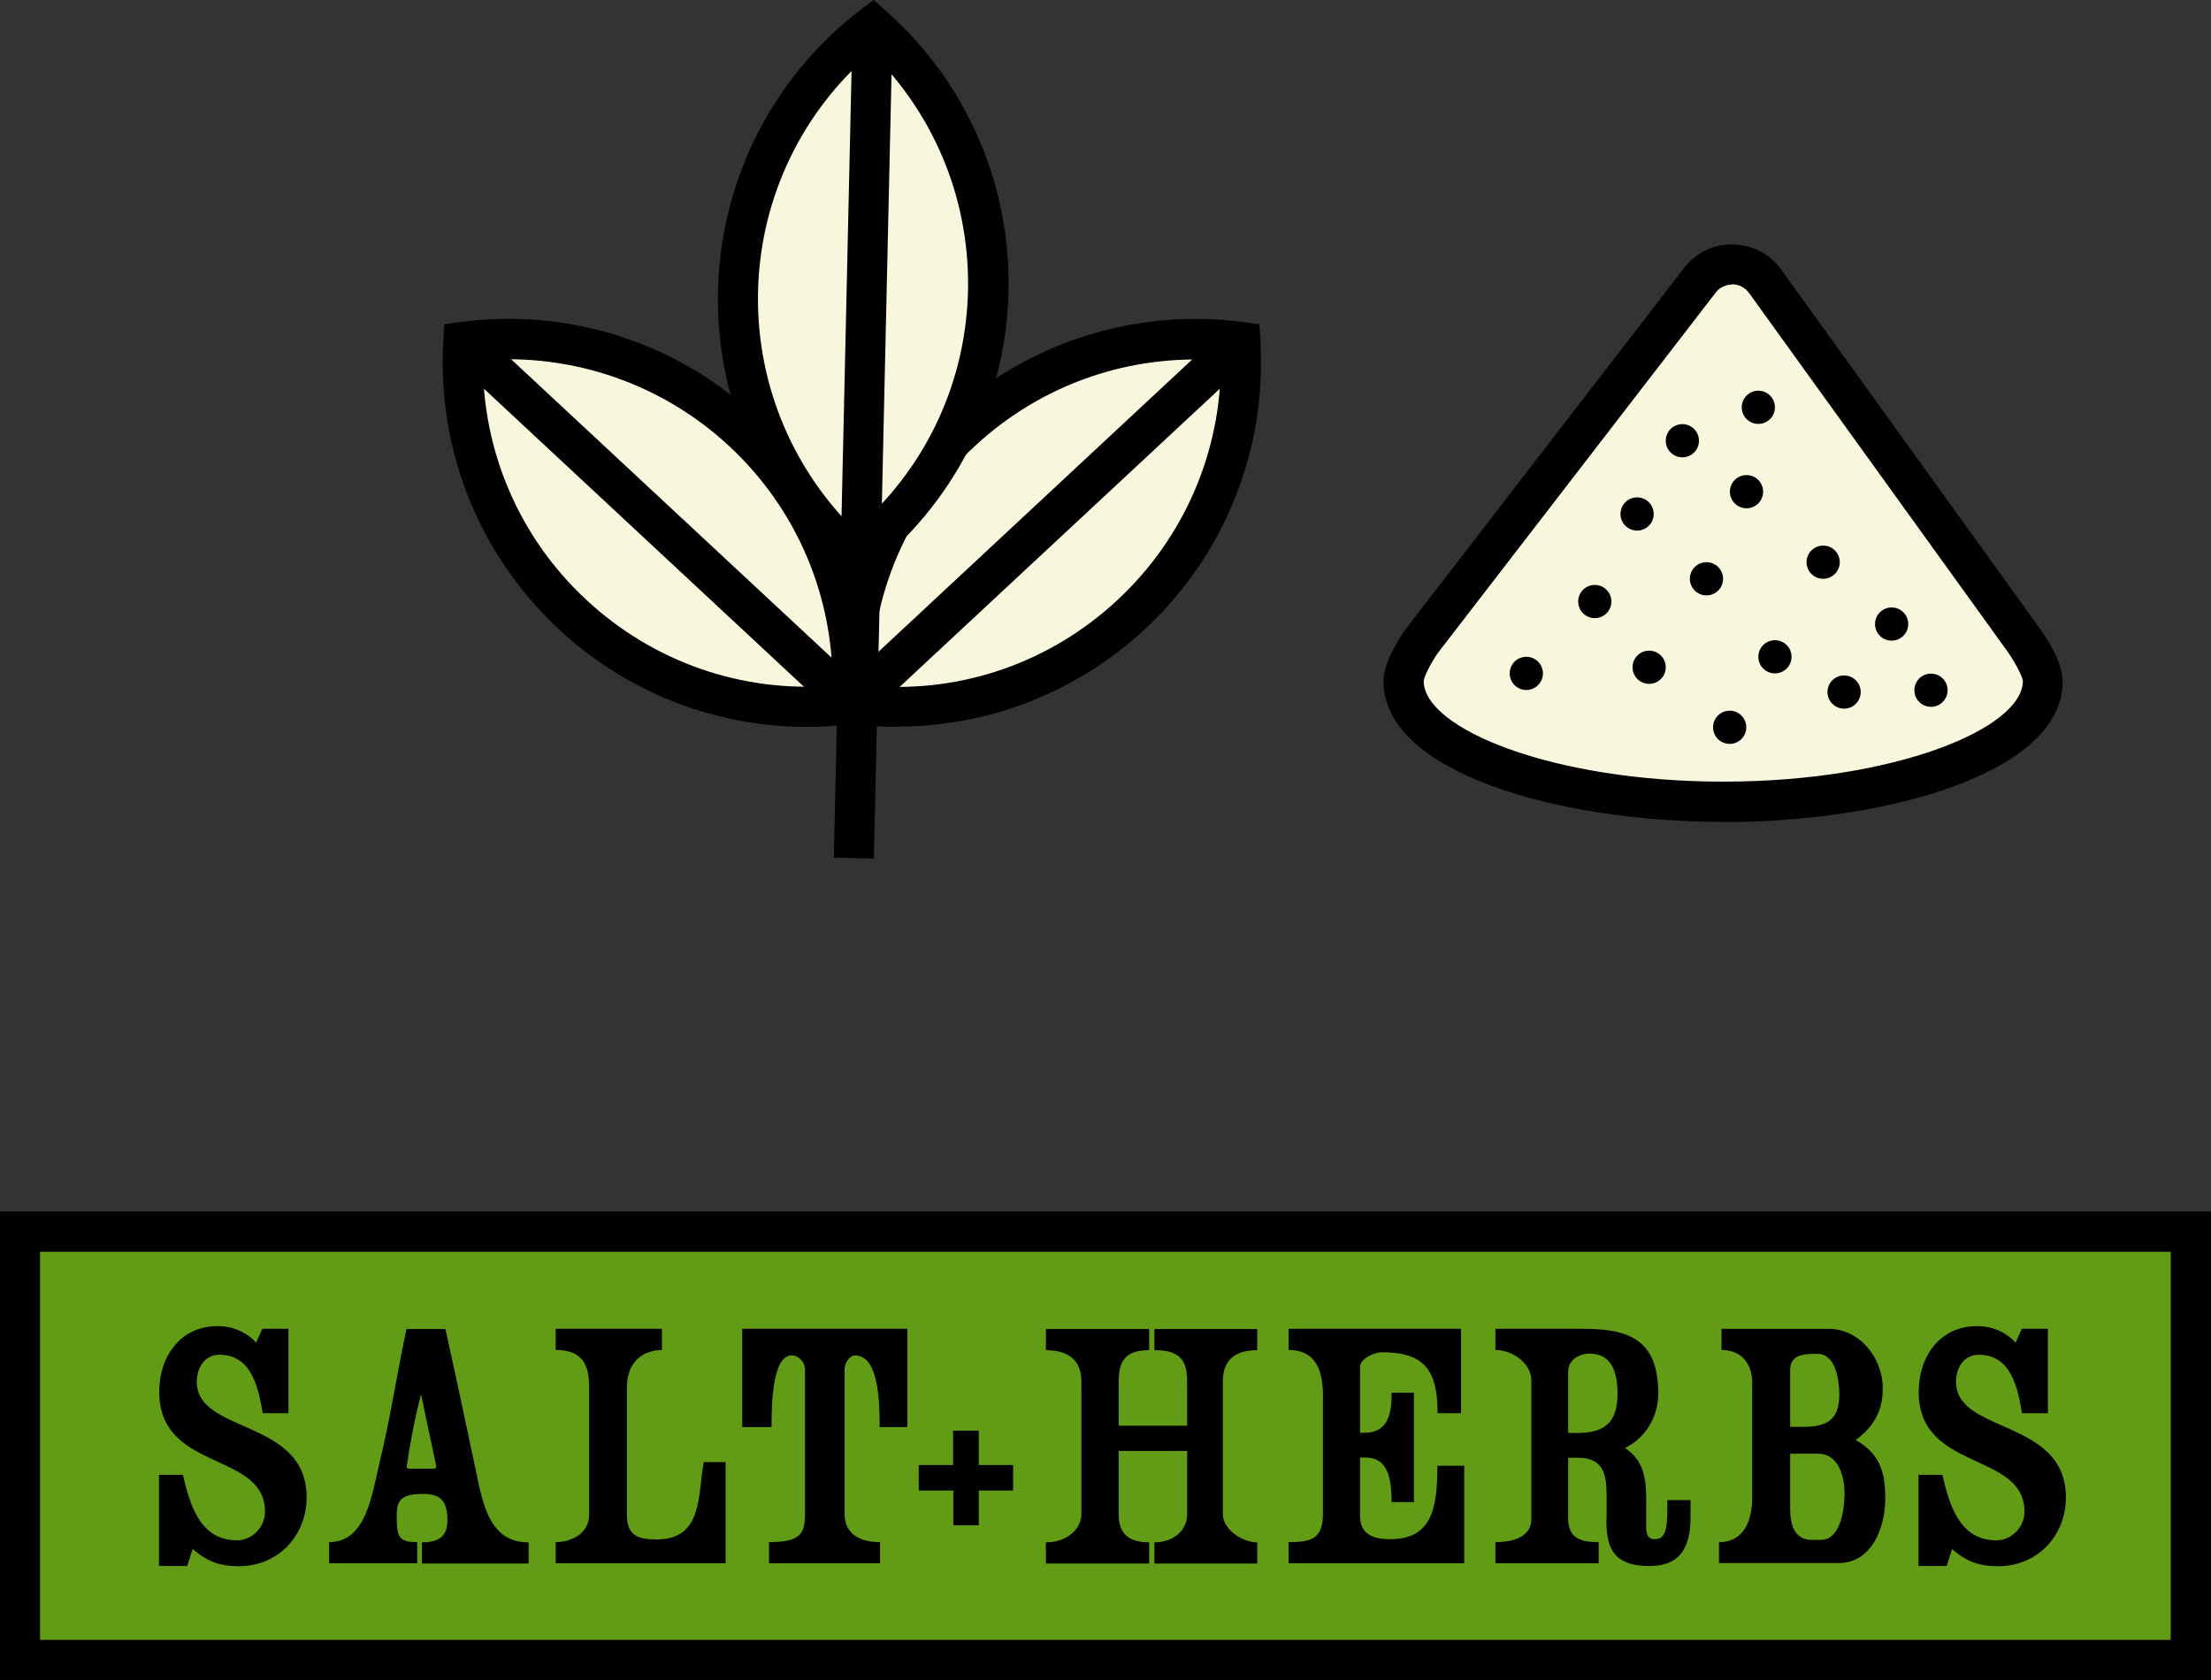 <svg viewBox="0 0 97.2 73.87" xmlns="http://www.w3.org/2000/svg" data-name="Layer 2" id="Layer_2">
  <rect x="0" y="0" width="97.2" height="73.87" fill="#333333" stroke="none"/>
  <defs>
    <style>
      .cls-1 {
        fill: #629b16;
      }

      .cls-2 {
        fill: #f9f6de;
      }
    </style>
  </defs>
  <g data-name="Layer 1" id="Layer_1-2">
    <g>
      <g>
        <g>
          <rect height="18.83" width="95.44" y="54.15" x=".88" class="cls-1"></rect>
          <path d="M97.2,73.87H0v-20.6h97.2v20.6ZM1.76,72.11h93.67v-17.07H1.76v17.07Z"></path>
        </g>
        <g>
          <path d="M8.47,68.1l-.24.76h-1.24v-4.01h1.05c.3,1.27.73,2.88,2.37,2.88.68,0,1.24-.58,1.24-1.26,0-2.66-4.65-1.74-4.65-5.27,0-1.54.92-2.89,2.57-2.89.78,0,1.37.37,1.69.73l.27-.61h1.15v3.71h-1.13c-.19-1.1-.48-2.57-1.9-2.57-.66,0-1,.58-1,1.19,0,2.3,4.83,1.61,4.83,5.08,0,1.69-1.26,3.03-2.98,3.03-.85,0-1.41-.22-2.03-.76Z"></path>
          <path d="M18.55,68.74v-.92c.61,0,1.12-.17,1.12-.96,0-.93-.36-1.17-1.08-1.17-.98,0-1.15.31-1.15.95,0,.94.08,1.17.9,1.17v.93h-3.87v-.93c1.64,0,1.88-2.1,2.23-3.55.46-1.91.76-3.89,1.17-5.82h1.71c.46,2.06.9,4.15,1.34,6.23.32,1.57.64,3.15,2.32,3.15v.93h-4.67ZM18.51,61.31c-.27,1.02-.48,2.12-.63,3.17,0,.05,0,.1.12.1h1.05c.1,0,.13-.05.13-.1l-.67-3.17Z"></path>
          <path d="M24.43,68.74v-.93c.61,0,1.47-.32,1.47-1.22v-5.59c0-.92-.24-1.64-1.47-1.64v-.93h4.67v.93c-1.03.02-1.54.71-1.54,1.64v5.59c0,.93.46,1.1,1.32,1.1,2.03,0,1.79-1.96,2.06-3.4h.96v4.45h-7.48Z"></path>
          <path d="M38.67,62.75c0-.95,0-3.15-1.08-3.15-.22,0-.46.3-.46.62v6.35c0,.8.57,1.24,1.56,1.24v.93h-4.88v-.93c1.37,0,1.58-.37,1.58-1.24v-6.35c0-.32-.27-.62-.59-.62-.88,0-.88,2.35-.88,3.15h-1.29v-4.32h7.26v4.32h-1.22Z"></path>
          <path d="M43.03,67.07h-1.12v-1.53h-1.52v-1.12h1.51v-1.51h1.13v1.51h1.51v1.12h-1.51v1.53Z"></path>
          <path d="M55.27,59.37c-.88,0-1.51.35-1.51,1.37v5.84c0,.69.88,1.24,1.51,1.24v.93h-4.52v-.93c.79,0,1.44-.49,1.44-1.24v-2.78h-3.01v2.78c0,.66.24,1.24,1.34,1.24v.93h-4.54v-.93c.95,0,1.56-.61,1.56-1.24v-5.84c0-.98-.64-1.37-1.56-1.37v-.93h4.54v.93c-1,0-1.34.42-1.34,1.37v1.95h3.01v-1.95c0-.98-.37-1.37-1.44-1.37v-.93h4.52v.93Z"></path>
          <path d="M64.37,68.74h-7.72v-.93c.96,0,1.51-.12,1.51-1.24v-5.18c0-1.1-.29-2.03-1.51-2.03v-.93h7.58v3.71h-1.03c0-1.88-.57-2.68-2.45-2.68-.32,0-.96.27-.96.66v2.88h.2c1.07,0,1.19-.9,1.19-1.76h.98v4.81h-.98c-.02-.73-.02-1.96-1.14-1.96h-.25v2.56c0,.85.62,1.03,1.33,1.03,1.85,0,2.07-1.4,2.07-3.23h1.18v4.3Z"></path>
          <path d="M70.63,66.8v-1.07c0-.93-.17-1.63-1.25-1.63h-.44v2.66c0,.83.47,1.05,1.34,1.05v.93h-4.54v-.93c1.02,0,1.58-.37,1.58-1v-6.13c0-.71-.81-1.32-1.58-1.32v-.93h3.89c2.05,0,3.27.53,3.27,2.84,0,1.01-.54,1.95-1.46,2.4.73.49.93,1.17.93,2.22v1.2c0,.3.02.59.39.59.46,0,.54-.46.54-1.35v-.37h1.02v.73c0,1.22-.36,2.17-1.8,2.17-1.67,0-1.9-.88-1.9-2.06ZM68.94,60.3v2.71h.41c1.24,0,1.76-.51,1.76-1.73,0-.83-.2-1.76-1.22-1.76-.46,0-.95.27-.95.78Z"></path>
          <path d="M75.57,68.74v-.93c1.13,0,1.46-1,1.46-1.96v-5.05c0-.88-.51-1.44-1.35-1.44v-.93h4.7c1.37,0,2.39,1.27,2.39,2.62,0,.98-.39,1.68-1.19,2.27,1.07.61,1.3,1.42,1.3,2.57,0,1.25-.57,2.84-2.06,2.84h-5.25ZM78.7,60.23v2.51h.57c1.05,0,1.59-.31,1.59-1.42,0-.61-.15-1.79-.96-1.79-.59,0-1.2.02-1.2.71ZM78.7,63.92v2.37c0,.66.12,1.42.95,1.42h.41c.86,0,1.03-1.37,1.03-2.03,0-.74-.25-1.76-1.17-1.76h-1.22Z"></path>
          <path d="M85.82,68.1l-.24.76h-1.24v-4.01h1.05c.3,1.27.73,2.88,2.37,2.88.68,0,1.24-.58,1.24-1.26,0-2.66-4.65-1.74-4.65-5.27,0-1.54.92-2.89,2.57-2.89.78,0,1.37.37,1.69.73l.27-.61h1.15v3.71h-1.14c-.18-1.1-.47-2.57-1.9-2.57-.66,0-1,.58-1,1.19,0,2.3,4.83,1.61,4.83,5.08,0,1.69-1.25,3.03-2.98,3.03-.85,0-1.41-.22-2.03-.76Z"></path>
        </g>
      </g>
      <g>
        <g>
          <path d="M42.24,18.98c-3.44,3.2-5.05,7.63-4.79,11.98,4.32.57,8.85-.73,12.29-3.93,3.44-3.2,5.05-7.63,4.79-11.98-4.32-.57-8.85.73-12.29,3.93Z" class="cls-2"></path>
          <path d="M39.43,31.96c-.7,0-1.4-.04-2.1-.14l-.72-.1-.04-.73c-.28-4.79,1.57-9.41,5.07-12.67,3.51-3.27,8.26-4.78,13.01-4.16l.72.1.04.73c.28,4.79-1.57,9.41-5.07,12.67-2.99,2.78-6.87,4.29-10.9,4.29ZM38.3,30.16c4,.32,7.89-1.04,10.83-3.78,2.94-2.74,4.57-6.54,4.54-10.53-3.99-.31-7.89,1.04-10.83,3.78h0c-2.94,2.74-4.57,6.54-4.54,10.53Z"></path>
        </g>
        <g>
          <path d="M32.45,12.61c-.17,4.69,1.82,8.96,5.08,11.86,3.45-2.65,5.74-6.77,5.91-11.47.17-4.69-1.82-8.96-5.08-11.86-3.45,2.65-5.74,6.77-5.91,11.47Z" class="cls-2"></path>
          <path d="M37.5,25.61l-.55-.48c-3.59-3.18-5.55-7.76-5.38-12.55h0c.17-4.79,2.45-9.22,6.25-12.14l.58-.44.55.48c3.59,3.18,5.55,7.76,5.38,12.55-.17,4.79-2.45,9.21-6.25,12.14l-.58.44ZM33.33,12.64h0c-.14,4.01,1.4,7.86,4.24,10.66,3.04-2.6,4.84-6.32,4.98-10.33.14-4.02-1.4-7.86-4.24-10.66-3.03,2.59-4.84,6.31-4.98,10.33Z"></path>
        </g>
        <g>
          <path d="M32.66,18.98c3.44,3.2,5.05,7.63,4.79,11.98-4.32.57-8.85-.73-12.29-3.93-3.44-3.2-5.05-7.63-4.79-11.98,4.32-.57,8.85.73,12.29,3.93Z" class="cls-2"></path>
          <path d="M35.46,31.96c-4.03,0-7.91-1.51-10.9-4.3-3.5-3.26-5.35-7.88-5.07-12.67l.04-.73.72-.1c4.75-.63,9.5.89,13,4.16,3.5,3.26,5.35,7.88,5.07,12.67l-.04.73-.72.1c-.7.09-1.4.14-2.1.14ZM21.23,15.84c-.03,3.99,1.6,7.8,4.54,10.53,2.94,2.74,6.84,4.1,10.83,3.78.03-3.99-1.6-7.8-4.54-10.53h0c-2.94-2.74-6.88-4.09-10.83-3.78Z"></path>
        </g>
        <polygon points="37.45 32.16 19.77 15.69 20.97 14.4 37.45 29.75 53.92 14.4 55.13 15.69 37.45 32.16"></polygon>
        <rect transform="translate(17.66 56.94) rotate(-88.71)" height="1.76" width="36.6" y="18.56" x="19.65"></rect>
      </g>
      <g>
        <g>
          <path d="M88.98,28.16l-11.37-15.79c-.7-.97-2.14-1-2.87-.05l-12.21,15.84s-.82,1.16-.82,1.78c0,2.93,6.29,5.31,14.05,5.31s14.05-2.38,14.05-5.31c0-.63-.83-1.78-.83-1.78Z" class="cls-2"></path>
          <path d="M75.75,36.14c-7.24,0-14.93-2.17-14.93-6.19,0-.84.75-1.97.98-2.29l12.23-15.87c.53-.68,1.31-1.07,2.16-1.04.85.01,1.63.42,2.12,1.11l11.38,15.8c.3.42.99,1.48.99,2.3,0,4.02-7.69,6.19-14.93,6.19ZM76.15,12.51c-.28,0-.55.13-.72.35l-12.21,15.84c-.31.44-.62,1.05-.63,1.25,0,2.08,5.63,4.42,13.17,4.42s13.17-2.34,13.17-4.43c-.02-.19-.33-.8-.66-1.27l-11.38-15.79c-.17-.23-.43-.37-.72-.38h-.02Z"></path>
        </g>
        <circle r=".73" cy="17.91" cx="77.3"></circle>
        <circle r=".73" cy="19.38" cx="73.96"></circle>
        <circle r=".73" cy="21.62" cx="76.78"></circle>
        <circle r=".73" cy="22.6" cx="71.97"></circle>
        <circle r=".73" cy="25.45" cx="75.02"></circle>
        <circle r=".73" cy="26.45" cx="70.11"></circle>
        <circle r=".73" cy="29.34" cx="72.5"></circle>
        <circle r=".73" cy="29.61" cx="67.1"></circle>
        <circle r=".73" cy="31.98" cx="76.04"></circle>
        <circle r=".73" cy="28.88" cx="78.03"></circle>
        <circle r=".73" cy="24.72" cx="80.15"></circle>
        <circle r=".73" cy="27.44" cx="83.16"></circle>
        <circle r=".73" cy="30.43" cx="81.07"></circle>
        <circle r=".73" cy="30.35" cx="84.89"></circle>
      </g>
    </g>
  </g>
</svg>